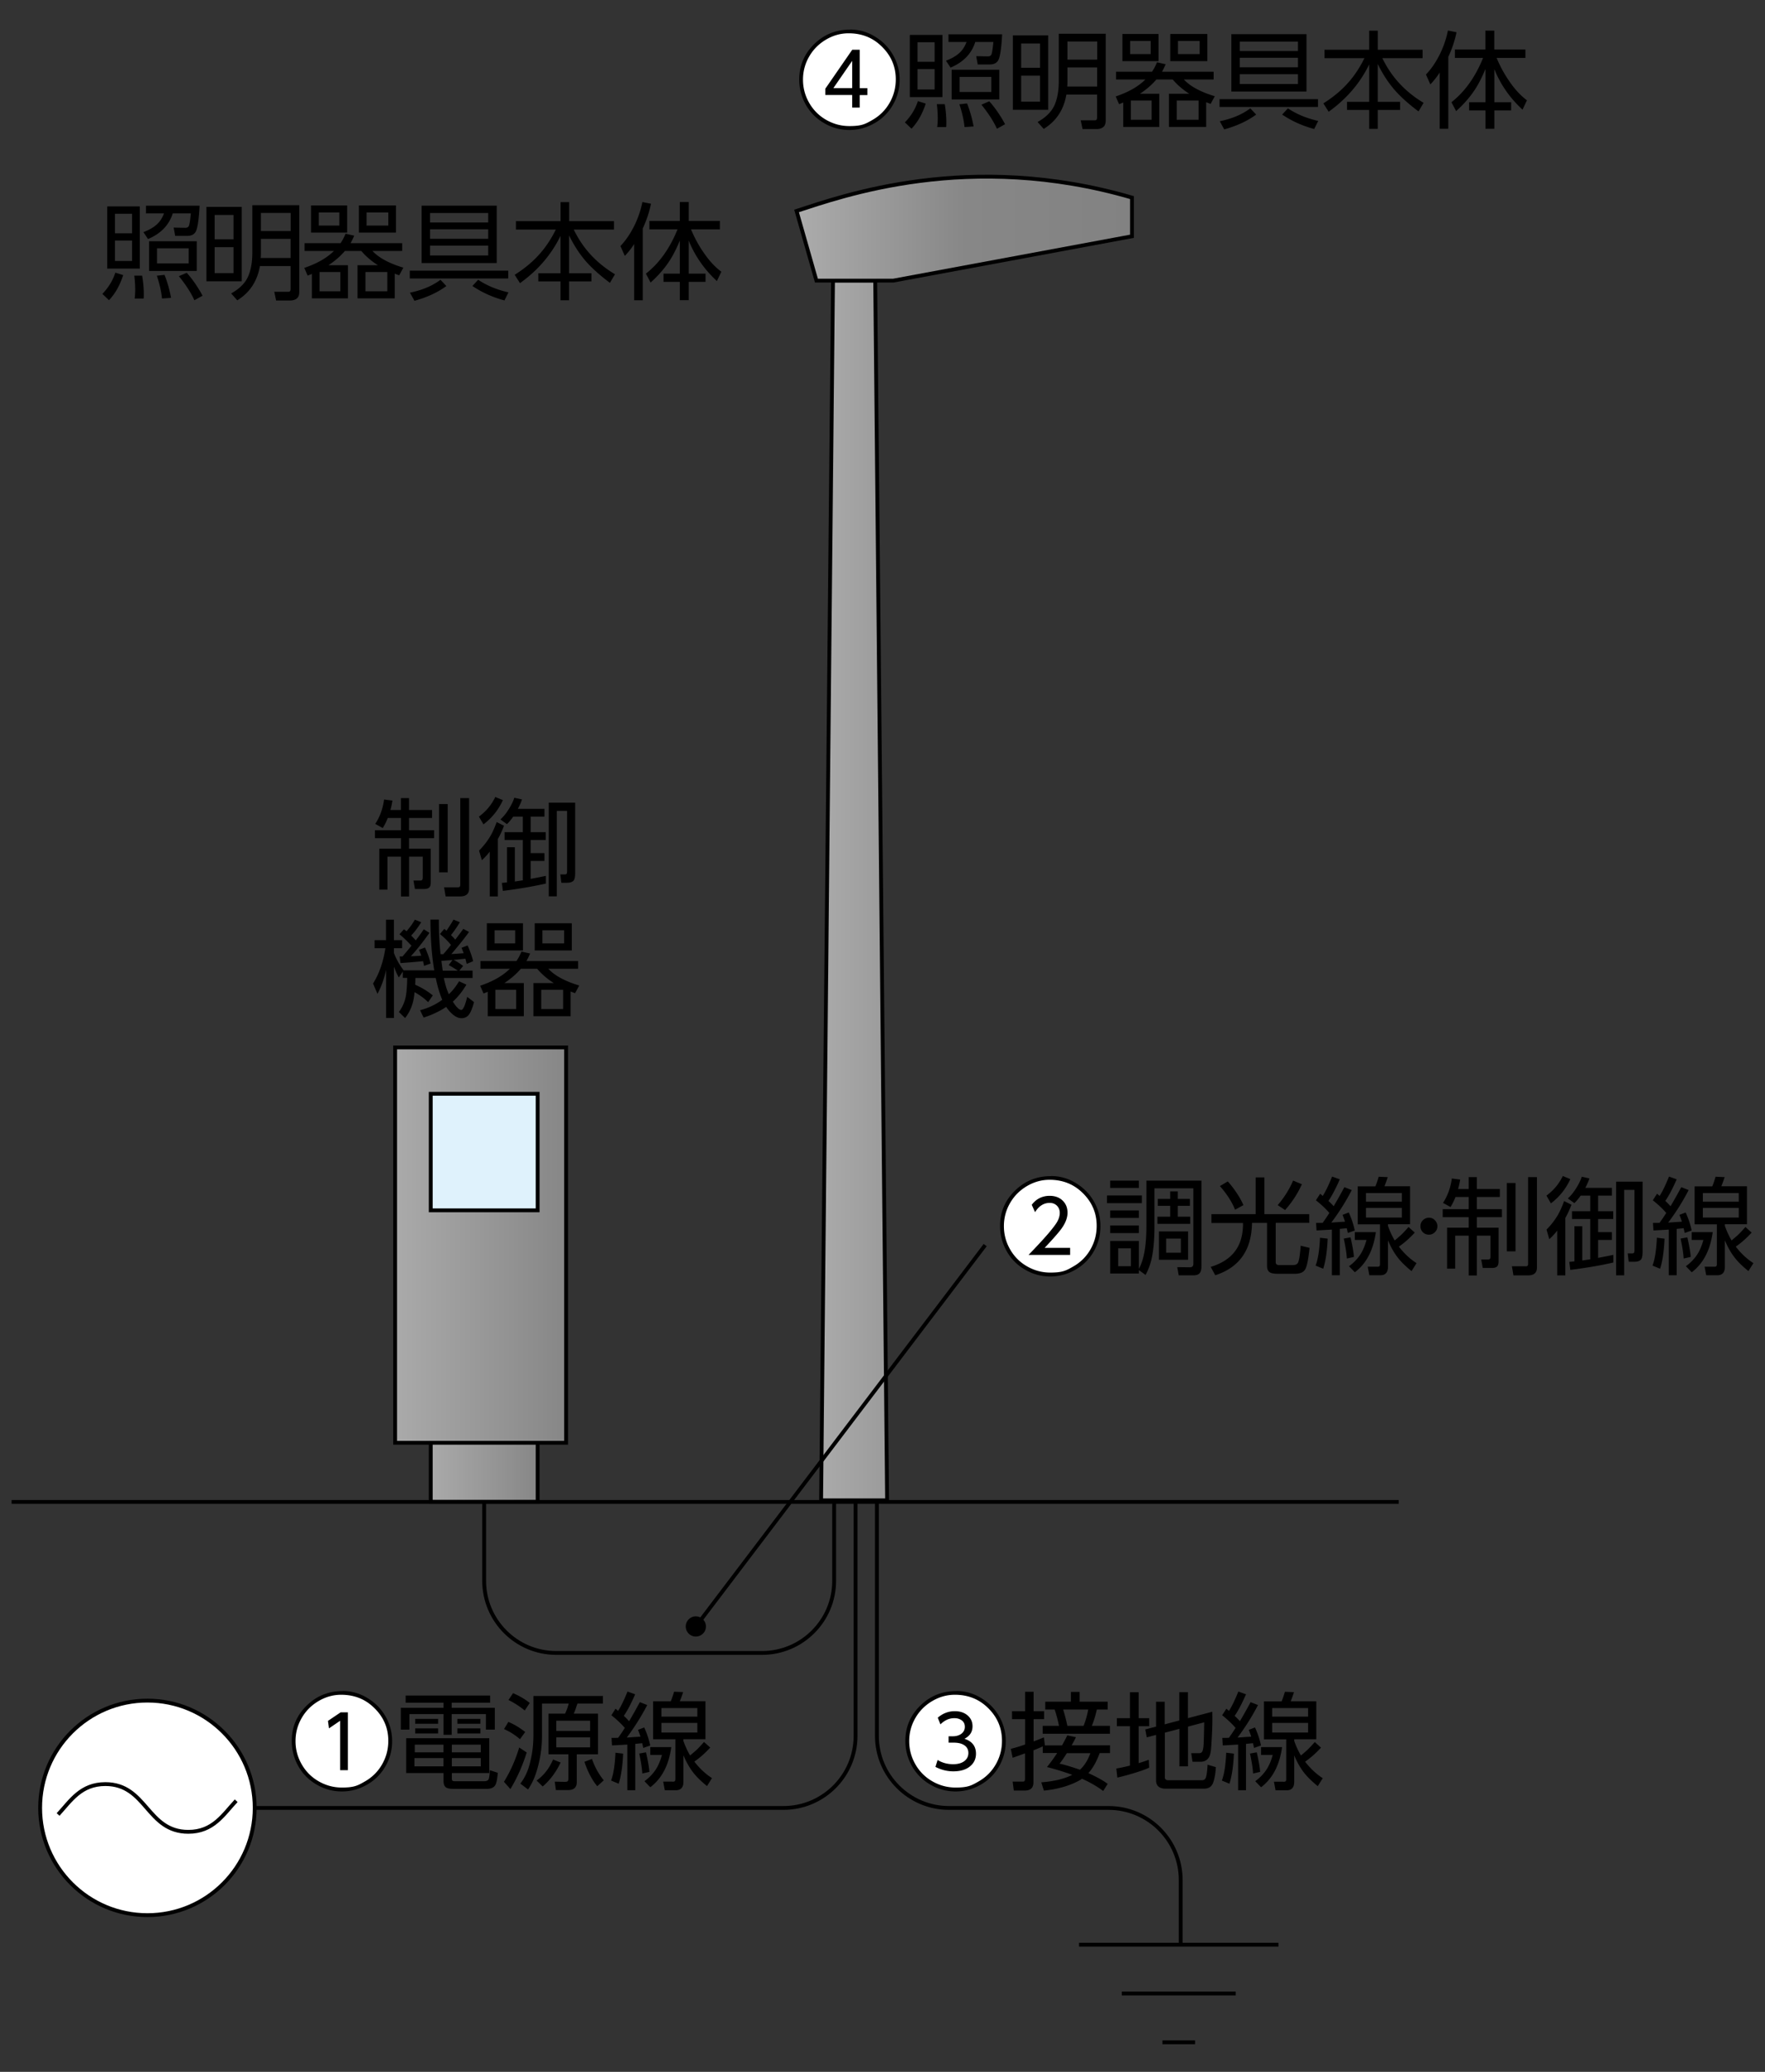 <svg xmlns="http://www.w3.org/2000/svg" xmlns:xlink="http://www.w3.org/1999/xlink" id="a" viewBox="0 0 230 270"><rect x="0" y="0" width="230" height="270" fill="#333333" stroke="none"/><defs><linearGradient id="b" x1="107" x2="115.6" y1="116.05" y2="116.05" gradientUnits="userSpaceOnUse"><stop offset="0" stop-color="#aaa"/><stop offset="1" stop-color="#9b9b9b"/></linearGradient><linearGradient id="c" x1="103.8" x2="147.51" y1="29.79" y2="29.79" gradientUnits="userSpaceOnUse"><stop offset="0" stop-color="#acacac"/><stop offset=".5" stop-color="#878787"/><stop offset="1" stop-color="#828282"/></linearGradient><linearGradient id="d" x1="51.49" x2="73.77" y1="162.26" y2="162.26" gradientUnits="userSpaceOnUse"><stop offset="0" stop-color="#aaa"/><stop offset=".99" stop-color="#878787"/></linearGradient><linearGradient xlink:href="#d" id="e" x1="56.13" x2="70.06" y1="191.87" y2="191.87"/><style>.h{stroke:#000;stroke-miterlimit:10;stroke-width:.5px}.m{fill:#fff}.h{fill:none}</style></defs><path d="M114.05 36.57h-5.5L107 195.52h8.6z" style="stroke:#000;stroke-miterlimit:10;stroke-width:.5px;fill:url(#b)"/><path d="M106.39 36.57h10.02l31.1-5.78v-5.04c-21.24-6.2-37.83-.16-43.71 1.74z" style="stroke:#000;stroke-miterlimit:10;stroke-width:.5px;fill:url(#c)"/><path d="M51.49 136.5h22.28v51.52H51.49z" style="stroke:#000;stroke-miterlimit:10;stroke-width:.5px;fill:url(#d)"/><path d="M56.13 188.02h13.93v7.7H56.13z" style="stroke:#000;stroke-miterlimit:10;stroke-width:.5px;fill:url(#e)"/><path d="M56.13 142.54h13.93v15.19H56.13z" style="fill:#dff2fc;stroke:#000;stroke-miterlimit:10;stroke-width:.5px"/><path d="M1.51 195.73h180.76M111.49 195.73v30.48c0 5.19-4.21 9.4-9.4 9.4h-68.9" class="h"/><path d="M63.09 195.73v10.28c0 5.19 4.21 9.4 9.4 9.4H99.3c5.19 0 9.4-4.21 9.4-9.4v-10.28M114.27 195.73v30.48c0 5.19 4.21 9.4 9.4 9.4h20.79c5.19 0 9.4 4.21 9.4 9.4v8.42M140.61 253.43h25.99M146.18 259.79h14.85M151.48 266.15h4.25" class="h"/><path d="M33.19 235.6c0 7.72-6.26 13.98-13.98 13.98S5.23 243.32 5.23 235.6s6.26-13.98 13.98-13.98 13.98 6.26 13.98 13.98Z" style="stroke:#000;stroke-miterlimit:10;stroke-width:.5px;fill:#fff"/><path d="M30.78 234.67c-1.69 1.8-2.99 4.05-6.24 4.05-5.41 0-5.41-6.22-10.81-6.22-3.2 0-4.51 2.17-6.16 3.96M128.38 162.26l-37.7 49.69" class="h"/><path d="M91.99 211.96c0 .73-.59 1.31-1.32 1.31s-1.31-.59-1.31-1.31.59-1.32 1.31-1.32 1.32.59 1.32 1.32M16.05 35.86c-.44 1.35-1.06 2.44-1.85 3.26l-.86-.82c.79-.82 1.36-1.74 1.69-2.77l1.02.32Zm-2.08-8.96h4.25V35h-4.25zm3.24.96h-2.23v2.54h2.23zm0 3.49h-2.23v2.66h2.23zm1.31 4.56c.14.83.22 1.64.22 2.41 0 .17 0 .36-.02.59h-1.17c.04-.35.07-.71.07-1.1q0-.945-.12-1.89h1.03Zm.5-8.1v-1h6.99c-.1 1.94-.29 3.1-.56 3.47-.22.31-.56.46-1.04.46h-1.58l-.2-1.08 1.51.03c.22 0 .37-.07.46-.22.09-.17.18-.72.27-1.66h-2.36c-.48 1.53-1.56 2.64-3.22 3.34l-.6-.9c.66-.25 1.21-.55 1.64-.91.47-.39.81-.9 1.04-1.53h-2.36Zm6.62 3.63v3.87h-6.21v-3.87zm-4.2 4.38c.38.96.66 1.96.85 3l-1.18.08c-.09-.92-.32-1.91-.67-2.97zm3.15-3.46h-4.13v1.97h4.13zm-.26 3.19c.35.38.72.85 1.12 1.43.39.58.71 1.1.94 1.56l-1.06.59c-.43-.96-1.1-2-2.02-3.14zM31.5 26.96v9.7h-4.6v-9.7zm-1.07 1.06h-2.46v3.16h2.46zm0 4.19h-2.46v3.38h2.46zM39 26.73V38c0 .4-.09.68-.26.84-.21.21-.53.32-.95.32h-1.81l-.24-1.14h1.71c.14.01.24 0 .29-.03.09-.05.13-.17.13-.36v-2.96h-4c-.34 1.98-1.33 3.47-2.95 4.47l-.8-.9c1.05-.58 1.76-1.28 2.15-2.08.4-.83.61-1.92.61-3.26v-6.16H39Zm-1.12 4.4H34v1.8c0 .22 0 .45-.03.69h3.9v-2.49Zm0-3.38H34v2.36h3.88zM42.83 34.56h2.51v4.32h-4.7V35.7c-.14.06-.33.13-.55.22l-.44-1.01c1.64-.55 2.93-1.28 3.87-2.21h-3.83v-1.01h4.69c.24-.35.46-.76.65-1.23l1.13.25c-.17.39-.33.72-.48.98h6.73v1.01h-3.88c.85.91 2.2 1.63 4.03 2.18l-.54 1c-.27-.1-.47-.17-.58-.22v3.22h-4.85v-4.32h2.65q-1.29-.825-2.16-1.86h-2.13c-.59.69-1.31 1.31-2.14 1.86Zm-2.3-7.79h4.71v3.54h-4.71zm3.69.92h-2.68v1.71h2.68zm.13 7.76h-2.71v2.51h2.71zm2.42-8.68h4.83v3.54h-4.83zm3.7 8.68h-2.85v2.51h2.85zm.13-7.76h-2.83v1.71h2.83zM53.4 36.29v-1.02h12.83v1.02zm4.76.99c-1.13.83-2.51 1.47-4.15 1.92l-.59-1.06c1.61-.33 2.93-.89 3.98-1.68l.76.81ZM54.94 26.8h9.79v7.48h-9.79zm8.68.96h-7.58v1.23h7.58zm0 2.12h-7.58v1.24h7.58zm0 2.13h-7.58v1.28h7.58zm2.11 7.14c-1.5-.4-2.89-1.02-4.17-1.88l.75-.81c1.12.75 2.44 1.3 3.95 1.64l-.53 1.06ZM67.24 28.82h5.81v-2.48h1.12v2.48h5.84v1.1h-5.24q1.755 3.66 5.37 5.82l-.66 1.12c-1.23-.92-2.23-1.81-3.02-2.68-.87-.98-1.64-2.14-2.3-3.5v4.93h2.91v1.06h-2.91v2.46h-1.12v-2.46h-2.89v-1.06h2.89v-4.87c-1.19 2.44-2.95 4.49-5.28 6.16l-.69-1.09c1.19-.75 2.2-1.57 3.02-2.46.92-.98 1.69-2.12 2.34-3.43h-5.2v-1.1ZM83.76 29.74v9.39h-1.12V31.8c-.37.58-.78 1.09-1.22 1.55l-.57-1.29c.74-.77 1.37-1.72 1.9-2.83.45-.96.77-1.93.96-2.9l1.12.22c-.21 1.06-.57 2.13-1.06 3.2Zm4.82 1.64c-.39.93-.78 1.72-1.19 2.38q-.99 1.605-2.61 3.06l-.61-1.16c1.75-1.37 3.12-3.3 4.12-5.77h-3.67v-1.1h3.97v-2.46h1.16v2.46h4.06v1.1h-3.76c.42 1.02.94 2 1.57 2.92.75 1.12 1.54 1.98 2.38 2.6l-.58 1.22c-1.66-1.54-2.88-3.3-3.67-5.28v4.31h2.19v1.07h-2.19v2.39h-1.16v-2.39h-2.13v-1.07h2.13v-4.29ZM50.86 105.56h1.38v-1.55h1.06v1.55h3v1.04h-3v1.59h3.27v1.04H53.3v1.37h2.83v4.36c0 .31-.05.53-.16.66-.13.15-.36.23-.68.23h-1.22l-.19-1.1h.9c.21.01.31-.12.31-.38v-2.73h-1.78v5.19h-1.06v-5.19h-1.76v4.3h-1.06v-5.34h2.82v-1.37h-3.39v-1.04h3.39v-1.59h-1.72c-.19.48-.41.92-.65 1.31l-.98-.54c.61-.93.99-1.99 1.15-3.18l1.09.14q-.12.75-.27 1.23Zm6.35-.78h1.13v8.9h-1.13zm2.76-.77h1.16v11.79q0 1.02-1.17 1.02h-1.89l-.2-1.19h1.76c.13.01.22-.02.28-.07.04-.04.07-.13.07-.27v-11.28ZM64.54 103.86l.99.41a8.1 8.1 0 0 1-2.53 3.16l-.59-1.01c.95-.7 1.66-1.56 2.13-2.56m-.71 7.11c-.31.41-.66.79-1.04 1.13l-.36-1.25c.64-.66 1.14-1.31 1.52-1.98.27-.48.53-1.07.77-1.74l.96.48c-.2.54-.46 1.12-.8 1.73v7.48h-1.06v-5.85Zm5.34 3.56c.75-.14 1.41-.27 1.97-.39v1q-2.49.57-5.61.96l-.13-1.04c.27-.03.5-.05.67-.07v-4.58h1.02v4.46h.05l.94-.14h.05v-5.26h-2.38v-1.02h2.38v-2.03h-1.25c-.26.37-.53.7-.82.98l-.85-.61c.41-.37.8-.86 1.16-1.46.3-.49.52-.95.65-1.37l1 .22q-.21.63-.54 1.23h3.47v1.01h-1.8v2.03h1.97v1.02h-1.97v1.71h1.8v1.02h-1.8v2.35Zm5.78-9.93v9.11c0 .52-.06.87-.19 1.03q-.24.3-.9.3h-.71l-.13-1.09h.46l.05.01c.15 0 .25-.03.3-.08s.07-.2.07-.44v-7.77h-1.34v11.14h-1.05V104.6zM57.73 124.38c.19-.2.54-.61 1.04-1.23-.36-.46-.84-.94-1.44-1.43l.57-.67.28.24c.37-.54.68-1.02.91-1.45l.84.34c-.37.61-.75 1.17-1.16 1.68.27.27.46.47.56.59.53-.7.88-1.16 1.04-1.4l.75.4c-.57.8-1.34 1.76-2.3 2.88.07 0 .2-.01.37-.02q.645-.045 1.23-.09c-.08-.22-.17-.45-.28-.7l.79-.31c.29.61.53 1.3.73 2.05l-.85.36c-.05-.26-.11-.49-.16-.68h-.06c-.95.11-1.45.15-1.49.15.36.17.78.43 1.25.79l-.49.61h1.72v.96h-3.73v.05c.16.79.37 1.48.64 2.07.49-.46.93-1.02 1.33-1.69l.96.44c-.54.9-1.13 1.64-1.77 2.21.45.72.82 1.08 1.1 1.08.24 0 .5-.57.77-1.7l.89.68c-.19.71-.39 1.23-.61 1.56q-.36.54-1.02.54c-.47 0-.95-.26-1.44-.77-.2-.21-.39-.44-.55-.7-.9.59-1.88 1.05-2.95 1.39l-.46-.96c1.06-.27 2.03-.73 2.89-1.36-.34-.79-.62-1.74-.85-2.84h-2.65c0 .35-.01.65-.03.88.85.37 1.62.84 2.3 1.39l-.61.88c-.5-.49-1.09-.93-1.77-1.3-.03.32-.07.62-.12.89-.17.92-.54 1.74-1.11 2.48l-.81-.79c.51-.69.82-1.44.94-2.27.08-.58.13-1.3.14-2.17h-.57v-.83l-.52.77a8 8 0 0 1-.63-1.42v6.7h-1.03v-6.27a11.9 11.9 0 0 1-1.12 3.13l-.58-1.35c.8-1.26 1.33-2.79 1.61-4.6h-1.41v-1.05h1.49v-2.67h1.03v2.67h1.07v1.05h-1.07v.62q.435 1.155 1.26 2.25v.02h4c-.32-1.87-.49-4.07-.5-6.62h1.1v.46c0 1.26.07 2.61.22 4.05h.29Zm-4.22.23c.52 0 .98-.03 1.39-.07-.09-.25-.18-.5-.3-.76l.78-.3c.32.68.57 1.38.73 2.09l-.85.3c-.04-.2-.08-.4-.13-.61-.47.05-1.37.13-2.7.23l-.24.02-.11-.87h.38c.11-.13.5-.59 1.16-1.39q-.78-.855-1.56-1.5l.58-.65c.13.1.25.18.34.26.47-.55.83-1.05 1.08-1.51l.83.33c-.43.7-.87 1.28-1.31 1.74q.405.405.6.63c.47-.61.81-1.09 1.04-1.45l.74.47c-.9 1.27-1.71 2.28-2.43 3.05Zm5.46.5-1.45.11c.05.4.11.83.17 1.28h1.97c-.43-.3-.82-.54-1.19-.73l.49-.66ZM65.75 128.11h2.51v4.32h-4.7v-3.18c-.14.06-.33.13-.55.22l-.44-1.01c1.64-.55 2.93-1.28 3.87-2.21h-3.83v-1.01h4.69c.24-.35.46-.76.65-1.23l1.13.25c-.17.39-.33.72-.48.98h6.73v1.01h-3.88c.85.91 2.2 1.63 4.03 2.18l-.54 1c-.27-.1-.47-.17-.58-.22v3.22h-4.85v-4.32h2.65q-1.29-.825-2.16-1.86h-2.13c-.59.69-1.31 1.31-2.14 1.86Zm-2.31-7.79h4.71v3.54h-4.71zm3.69.91h-2.68v1.71h2.68zm.13 7.76h-2.71v2.51h2.71zm2.42-8.67h4.83v3.54h-4.83zm3.7 8.67h-2.85v2.51h2.85zm.13-7.76h-2.83v1.71h2.83z"/><circle cx="44.6" cy="226.92" r="6.31" class="m"/><circle cx="136.91" cy="159.75" r="6.31" class="m"/><circle cx="124.49" cy="226.91" r="6.31" class="m"/><circle cx="110.71" cy="10.4" r="6.31" class="m"/><path d="M44.66 220.37c1.12 0 2.17.29 3.16.88q1.53.9 2.4 2.4c.58 1 .88 2.09.88 3.26s-.29 2.26-.88 3.28a6.33 6.33 0 0 1-2.4 2.39c-1.01.58-2.1.88-3.26.88s-2.26-.29-3.27-.88a6.33 6.33 0 0 1-2.4-2.39 6.6 6.6 0 0 1-.87-3.33c0-1.88.72-3.49 2.17-4.8 1.23-1.12 2.72-1.68 4.48-1.68Zm-.2.49c-1.03 0-2.01.27-2.93.81-.94.55-1.68 1.29-2.21 2.21-.54.93-.81 1.94-.81 3.02s.27 2.09.81 3.03 1.28 1.68 2.21 2.21q1.41.81 3.03.81c1.62 0 2.08-.27 3.02-.81s1.68-1.28 2.21-2.21c.54-.94.81-1.97.81-3.07 0-1.75-.67-3.23-2.01-4.45-1.13-1.04-2.51-1.55-4.14-1.55Zm-1.73 3.41 1.66-1.12h.94v7.54h-1.01v-6.44l-1.45.99-.13-.96ZM63.87 220.96v.93h-5.01v.67h5.62v2.84h-1.16v-2.02h-4.46v2.7H57.8v-2.7h-4.45v2.02h-1.12v-2.84h5.57v-.67h-4.94v-.93h11Zm-4.99 10.1v.65c0 .18.02.3.07.34.05.05.18.08.37.08h3.73c.35 0 .55-.09.63-.28.08-.2.13-.58.15-1.16l1.04.34c-.07.8-.17 1.33-.32 1.59-.19.33-.56.5-1.11.5h-4.41c-.44 0-.75-.07-.93-.2q-.3-.24-.3-.78v-1.08h-4.87v-4.54h10.83v4.54zm-1.09-1.95h-3.78v1.08h3.78zm0-1.75h-3.74v1h3.74zM54.11 224h2.98v.64h-2.98zm0 1.24h2.98v.66h-2.98zm8.54 2.12h-3.77v1h3.77zm0 1.75h-3.77v1.08h3.77zM59.6 224h3v.64h-3zm0 1.24h3v.66h-3zM68.63 228.39c-.54 1.74-1.25 3.32-2.12 4.76l-.84-.95c.82-1.32 1.49-2.81 1.99-4.47l.97.65Zm-2.38-3.99c.73.3 1.46.74 2.19 1.31l-.68.94a8.2 8.2 0 0 0-2.08-1.32l.57-.94Zm.61-3.75c.85.37 1.58.79 2.17 1.28l-.65.98c-.64-.53-1.35-.99-2.12-1.37zm11.71.36v1h-3.32c-.03.08-.11.3-.22.64-.04.13-.13.35-.26.67h3.16v5.3h-2.77v3.62c0 .7-.38 1.04-1.14 1.04h-1.58l-.15-1.1 1.29.03c.13 0 .24-.01.32-.04.11-.04.17-.17.17-.4v-3.15h-2.6v-5.3h2.17c.19-.42.35-.85.47-1.31h-3.48v4.21c0 1.5-.22 3-.67 4.5-.28.95-.67 1.78-1.15 2.48l-1-.76c.5-.66.88-1.41 1.13-2.26q.57-1.905.57-4.05v-5.11h9.06Zm-5.52 8.69c-.59 1.24-1.36 2.28-2.33 3.11l-.79-.77c.96-.7 1.67-1.62 2.14-2.75l.98.4Zm3.85-5.46h-4.41v1.33h4.41zm0 2.17h-4.41v1.3h4.41zm.93 6.37c-.69-.83-1.24-1.89-1.67-3.18l.98-.38c.36 1.04.87 1.97 1.54 2.79zM81.2 228.53c-.07 1.62-.26 2.93-.58 3.92l-.99-.41q.465-1.215.57-3.63zm.77-4.21c.35-.58.82-1.41 1.41-2.5l.96.38c-.75 1.45-1.64 2.86-2.66 4.23h.13l.82-.06.83-.05c-.09-.29-.2-.59-.32-.89l.81-.31c.35.77.61 1.55.78 2.35l-.91.32c-.04-.23-.09-.43-.13-.62l-.91.09v6.04h-1.03v-5.95c-.83.05-1.49.09-2 .11l-.06-.98h.32c.14 0 .32 0 .54-.01q.525-.735.87-1.29c-.49-.57-1.08-1.12-1.75-1.65l.54-.85c.1.08.2.16.3.25l.04.03c.37-.58.78-1.42 1.22-2.52l1 .36c-.53 1.21-1.02 2.14-1.48 2.81.28.26.5.49.67.68Zm2.21 4.04c.25 1.09.4 1.94.44 2.55l-.92.21c-.04-.71-.18-1.57-.4-2.6zm3.3-.69c-.33 2.37-1.24 4.11-2.74 5.24l-.76-.79a5.8 5.8 0 0 0 1.47-1.51c.34-.53.61-1.16.81-1.91h-1.52v-1.02h2.74Zm2.46 1.09c.43-.36.69-.59.79-.68.25-.23.59-.59 1.01-1.07l.81.73q-1.005 1.095-2.07 1.83c.68.88 1.44 1.6 2.3 2.15l-.65 1.04c-.65-.53-1.18-1.03-1.58-1.5-.58-.68-1.07-1.52-1.49-2.51v3.45c0 .73-.33 1.1-1 1.1h-1.43l-.21-1.12h1.16c.15.02.26 0 .34-.05q.09-.06.09-.3v-5.17h-2.9v-4.95h2.3c.14-.34.29-.76.43-1.25l1.18.05c-.11.35-.25.75-.43 1.19h3.34v4.95h-2.88v.21q.375 1.065.87 1.89Zm.93-6.17h-4.68v1.12h4.68zm0 1.94h-4.68v1.25h4.68zM136.97 153.26c1.12 0 2.17.29 3.16.88q1.53.9 2.4 2.4c.58 1 .87 2.09.87 3.26s-.29 2.26-.87 3.28a6.33 6.33 0 0 1-2.4 2.39c-1.01.58-2.1.88-3.26.88s-2.26-.29-3.27-.88a6.33 6.33 0 0 1-2.4-2.39 6.63 6.63 0 0 1-.88-3.33c0-1.88.72-3.49 2.17-4.8 1.23-1.12 2.72-1.68 4.48-1.68Zm-.2.49c-1.03 0-2.01.27-2.93.81-.94.55-1.68 1.29-2.21 2.21-.54.93-.81 1.94-.81 3.02s.27 2.09.81 3.03 1.28 1.68 2.21 2.21q1.41.81 3.03.81c1.62 0 2.08-.27 3.02-.81s1.68-1.28 2.21-2.21c.54-.94.81-1.97.81-3.07 0-1.75-.67-3.23-2-4.45-1.14-1.04-2.51-1.55-4.14-1.55m-2.32 3.26q.885-1.17 2.34-1.17c.75 0 1.35.24 1.79.73.35.39.53.87.53 1.47 0 .75-.34 1.54-1.02 2.38-.39.49-1.05 1.23-1.96 2.2h3.32v.92h-5.42c1.13-1.17 2.01-2.12 2.63-2.85.49-.58.84-1.04 1.04-1.36.27-.44.4-.87.4-1.27s-.15-.75-.44-1c-.24-.2-.53-.3-.86-.3-.78 0-1.42.4-1.92 1.21zM144.25 155.79h4.55v1h-4.55zm4.16 9.73v.44h-3.74v-4.24h3.74v3.63c.66-1.18.98-3.04.98-5.59v-5.9h7.17v11.2q0 .63-.27.9-.24.24-.81.24h-1.88l-.19-1.07 1.64.02c.31 0 .46-.15.46-.46v-9.83h-5.07v4.93q0 2.175-.27 3.72c-.16.97-.46 1.85-.89 2.64l-.88-.64Zm-3.74-11.66h3.74v.95h-3.74zm0 3.88h3.74v.98h-3.74zm0 1.96h3.74v.99h-3.74zm2.7 2.98h-1.66v2.33h1.66zm6.11-7.42v.98h1.58v.9h-1.58v1.42h1.62v.93h-4.27v-.93h1.66v-1.42h-1.62v-.9h1.62v-.98h.98Zm-2.46 5.22h3.8v3.69h-3.8zm2.86.93h-1.92v1.84h1.92zM157.85 158.23h5.78v-4.79h1.14v4.79h5.84v1.13h-4.37v5.12c0 .25.14.38.42.38h1.86c.35 0 .58-.14.67-.41.14-.43.24-1.14.3-2.11l1.16.28c-.15 1.45-.33 2.38-.56 2.79-.22.39-.67.59-1.35.59h-2.23c-.53 0-.89-.07-1.08-.22-.22-.17-.32-.43-.32-.8v-5.61h-1.96c-.05 3.53-1.64 5.8-4.79 6.82l-.59-1.09c2.3-.7 3.65-2.06 4.06-4.08.1-.48.15-1.03.15-1.64h-4.12v-1.13Zm1.12-3.66 1.02-.61q.555.6 1.14 1.47t.9 1.62l-1.09.6c-.38-.98-1.03-2-1.96-3.07Zm9.54-.72 1.14.48q-.825 1.83-2.19 3.36l-.96-.64q1.305-1.53 2.01-3.21ZM173.01 161.42c-.07 1.62-.26 2.93-.58 3.92l-.99-.41q.465-1.215.57-3.63zm.77-4.21c.35-.58.82-1.41 1.41-2.5l.96.38c-.75 1.45-1.63 2.86-2.66 4.23h.13l.82-.06.83-.05c-.09-.29-.2-.59-.32-.89l.81-.31c.35.77.62 1.55.78 2.35l-.91.32c-.04-.23-.09-.43-.13-.62l-.91.09v6.04h-1.03v-5.95c-.83.05-1.49.09-2 .11l-.06-.98h.32c.14 0 .32 0 .54-.01q.525-.735.87-1.29c-.49-.57-1.08-1.12-1.75-1.65l.55-.85c.1.08.2.16.3.25l.04.03c.37-.58.78-1.42 1.22-2.52l1 .36c-.53 1.21-1.02 2.14-1.48 2.81.28.26.5.49.67.68Zm2.21 4.04c.25 1.09.4 1.94.44 2.55l-.92.21c-.04-.71-.18-1.57-.4-2.6zm3.3-.69c-.33 2.37-1.24 4.11-2.74 5.24l-.76-.79a5.8 5.8 0 0 0 1.47-1.51c.34-.53.61-1.16.81-1.91h-1.52v-1.02h2.74Zm2.46 1.09c.43-.36.69-.59.79-.68.25-.23.59-.59 1.01-1.07l.81.73q-1.005 1.095-2.07 1.83c.68.88 1.44 1.6 2.3 2.15l-.65 1.04c-.65-.53-1.18-1.03-1.58-1.5-.58-.68-1.07-1.52-1.49-2.51v3.45c0 .73-.33 1.1-1 1.1h-1.43l-.21-1.12h1.17c.15.02.26 0 .34-.05q.09-.06.09-.3v-5.17h-2.9v-4.95h2.3c.14-.34.29-.76.43-1.25l1.18.05c-.11.35-.25.75-.43 1.19h3.34v4.95h-2.88v.21q.375 1.065.87 1.89Zm.93-6.17H178v1.12h4.68zm0 1.94H178v1.25h4.68zM186.22 158.69c.31 0 .58.12.8.37.19.21.29.46.29.73 0 .33-.12.61-.37.83-.21.19-.45.28-.74.28-.33 0-.6-.12-.82-.36-.19-.21-.28-.46-.28-.75q0-.48.36-.81c.21-.19.46-.29.76-.29M190.01 154.95h1.38v-1.55h1.06v1.55h3v1.04h-3v1.59h3.27v1.04h-3.27v1.37h2.83v4.36c0 .31-.05.53-.16.66-.13.15-.36.23-.68.23h-1.22l-.2-1.1h.9c.21.01.31-.12.31-.38v-2.73h-1.78v5.19h-1.06v-5.19h-1.76v4.3h-1.06v-5.34h2.82v-1.37H188v-1.04h3.39v-1.59h-1.72c-.19.48-.41.92-.65 1.31l-.98-.54c.61-.93.99-1.99 1.15-3.18l1.09.14c-.09.5-.18.91-.27 1.22Zm6.35-.78h1.13v8.9h-1.13zm2.76-.77h1.16v11.79q0 1.02-1.17 1.02h-1.89l-.2-1.19h1.76c.13.01.22-.02.28-.07.04-.04.07-.13.07-.27V153.4ZM203.64 153.25l.99.41a8.1 8.1 0 0 1-2.53 3.16l-.58-1.01c.95-.7 1.66-1.56 2.13-2.56Zm-.71 7.11c-.31.41-.66.79-1.04 1.13l-.36-1.25c.64-.65 1.14-1.31 1.52-1.98.27-.48.53-1.07.77-1.74l.96.48c-.2.54-.46 1.11-.8 1.73v7.48h-1.06v-5.85Zm5.34 3.56c.75-.14 1.41-.27 1.97-.39v1q-2.49.57-5.61.96l-.13-1.04c.27-.03.5-.05.67-.07v-4.58h1.02v4.46h.05l.94-.14h.05v-5.26h-2.38v-1.02h2.38v-2.03h-1.25c-.26.37-.53.7-.82.98l-.85-.61c.41-.37.8-.86 1.16-1.46.3-.49.52-.95.65-1.37l1 .22q-.21.63-.54 1.23h3.47v1.01h-1.8v2.03h1.97v1.02h-1.97v1.71h1.8v1.02h-1.8v2.35Zm5.78-9.93v9.11c0 .53-.07.87-.2 1.03q-.24.3-.9.3h-.71l-.13-1.09h.46l.05.01c.15 0 .25-.03.3-.08s.07-.2.07-.44v-7.77h-1.34v11.14h-1.05v-12.21h3.44ZM216.91 161.42c-.07 1.62-.26 2.93-.58 3.92l-.99-.41q.465-1.215.57-3.63zm.77-4.21c.35-.58.82-1.41 1.41-2.5l.96.38c-.75 1.45-1.63 2.86-2.66 4.23h.13l.82-.06.83-.05c-.09-.29-.2-.59-.32-.89l.81-.31c.35.77.62 1.55.78 2.35l-.91.32c-.04-.23-.09-.43-.13-.62l-.91.09v6.04h-1.03v-5.95c-.83.05-1.49.09-2 .11l-.06-.98h.32c.14 0 .32 0 .54-.01q.525-.735.87-1.29c-.49-.57-1.08-1.12-1.75-1.65l.55-.85c.1.08.2.16.3.25l.04.03c.37-.58.78-1.42 1.22-2.52l1 .36c-.53 1.21-1.02 2.14-1.48 2.81.28.26.5.49.67.68Zm2.2 4.04c.25 1.09.4 1.94.44 2.55l-.92.21c-.04-.71-.18-1.57-.4-2.6zm3.31-.69c-.33 2.37-1.24 4.11-2.74 5.24l-.76-.79a5.8 5.8 0 0 0 1.47-1.51c.34-.53.61-1.16.81-1.91h-1.52v-1.02h2.74Zm2.46 1.09c.43-.36.69-.59.79-.68.25-.23.59-.59 1.01-1.07l.81.73q-1.005 1.095-2.07 1.83c.68.88 1.44 1.6 2.3 2.15l-.65 1.04c-.65-.53-1.18-1.03-1.58-1.5-.58-.68-1.07-1.52-1.49-2.51v3.45c0 .73-.33 1.1-1 1.1h-1.43l-.21-1.12h1.17c.15.02.26 0 .34-.05q.09-.06.09-.3v-5.17h-2.9v-4.95h2.3c.14-.34.29-.76.43-1.25l1.18.05c-.11.35-.25.75-.43 1.19h3.34v4.95h-2.88v.21q.375 1.065.87 1.89Zm.93-6.17h-4.68v1.12h4.68zm0 1.94h-4.68v1.25h4.68zM124.63 220.37c1.12 0 2.17.29 3.16.88q1.53.9 2.4 2.4c.58 1 .87 2.09.87 3.26s-.29 2.26-.87 3.28a6.33 6.33 0 0 1-2.4 2.39c-1.01.58-2.1.88-3.26.88s-2.26-.29-3.27-.88a6.33 6.33 0 0 1-2.4-2.39 6.63 6.63 0 0 1-.88-3.33c0-1.88.72-3.49 2.17-4.8 1.23-1.12 2.72-1.68 4.48-1.68Zm-.2.49c-1.03 0-2.01.27-2.93.81-.94.55-1.68 1.29-2.21 2.21-.54.93-.81 1.94-.81 3.02s.27 2.09.81 3.03 1.28 1.68 2.21 2.21q1.41.81 3.03.81c1.62 0 2.08-.27 3.02-.81s1.68-1.28 2.21-2.21c.54-.94.81-1.97.81-3.07 0-1.75-.67-3.23-2-4.45-1.14-1.04-2.51-1.55-4.14-1.55m1.23 5.73c1.01.32 1.52.97 1.52 1.95 0 .68-.26 1.23-.79 1.66s-1.26.64-2.17.64c-.79 0-1.56-.19-2.32-.58l.28-.9c.61.37 1.29.55 2.03.55.62 0 1.11-.14 1.46-.41s.52-.62.52-1.06c0-.54-.28-.93-.83-1.16-.28-.12-.66-.18-1.13-.18h-.62v-.83h.58c.38 0 .71-.09.99-.26.36-.23.55-.56.55-.97 0-.37-.14-.65-.41-.85-.26-.18-.57-.28-.95-.28-.68 0-1.28.27-1.82.81l-.35-.87c.66-.57 1.4-.85 2.23-.85.7 0 1.26.2 1.69.58.41.37.61.83.61 1.39 0 .73-.35 1.27-1.06 1.63ZM136.15 227.46h2.24c.28-.49.51-.93.69-1.31l1.13.24c-.17.34-.35.7-.57 1.06h5.01v1.01h-1.35q-.6 1.65-1.47 2.61c1.11.51 1.95.97 2.51 1.4l-.58.93c-.77-.58-1.69-1.12-2.77-1.6q-.105.075-.15.12c-1.29.75-2.89 1.23-4.81 1.43l-.34-1.08c1.69-.13 3.04-.46 4.04-.98-1.15-.41-2.25-.75-3.3-1.01.52-.64.96-1.25 1.33-1.83h-1.88v-.86c-.33.15-.73.32-1.21.51v4.17c0 .71-.37 1.07-1.12 1.07h-1.44l-.15-1.16h1.21c.13 0 .22 0 .27-.03.09-.04.13-.15.13-.34v-3.3h-.05c-.85.31-1.37.5-1.56.56l-.24-1.16q1.08-.285 1.86-.57v-3.3h-1.7V223h1.7v-2.53h1.11V223h1.37v1.04h-1.37v2.9c.35-.13.8-.3 1.34-.53l.13 1.03Zm3.42-6.97h1.12v1.27h3.65v1.02h-1.41c-.15.7-.36 1.41-.65 2.13h2.36v1.03h-8.77v-1.03H138c-.14-.7-.33-1.41-.56-2.13h-1.23v-1.02h3.34v-1.27Zm-.55 7.98c-.3.49-.62.95-.94 1.37.62.13 1.5.39 2.65.79.57-.52 1.03-1.24 1.36-2.16h-3.08Zm2.8-5.69h-3.28c.23.74.41 1.45.55 2.13h2.11c.26-.63.46-1.34.61-2.13ZM148.39 229.77c.48-.15.92-.29 1.31-.44l.05 1.03c-.43.2-1.05.43-1.88.68-.99.3-1.74.5-2.27.61l-.13-1.18c.45-.07 1.04-.2 1.78-.38v-5.13h-1.71v-1.05h1.71v-3.38h1.13v3.38h1.37v1.05h-1.37v4.81Zm3.39-5.06 1.9-.5v-3.69h1.12v3.39l3.18-.84c0 .37.01.7.01.98 0 .87-.05 2.05-.15 3.55-.04.64-.13 1.07-.25 1.31-.23.45-.61.68-1.13.68h-1.06l-.17-1.12h.98c.23.02.39-.07.48-.26.08-.18.14-.51.16-.98.02-.33.04-1.18.07-2.56v-.22l-2.11.56v5.18h-1.12v-4.89l-1.9.5v5.82c0 .25.16.38.48.38h4.31c.22 0 .38-.06.46-.17.17-.21.27-.84.32-1.86l1.08.32c-.04.79-.16 1.45-.33 1.96-.18.57-.59.85-1.23.85h-4.95c-.85 0-1.28-.36-1.28-1.08v-5.93l-1.21.32-.2-1.03 1.41-.37v-3.24h1.12v2.94ZM160.79 228.53c-.07 1.62-.26 2.93-.58 3.92l-.99-.41q.465-1.215.57-3.63zm.77-4.21c.35-.58.82-1.41 1.41-2.5l.96.38c-.75 1.45-1.63 2.86-2.66 4.23h.13l.82-.06.83-.05c-.09-.29-.2-.59-.32-.89l.81-.31c.35.77.62 1.55.78 2.35l-.91.32c-.04-.23-.09-.43-.13-.62l-.91.09v6.04h-1.03v-5.95c-.83.05-1.49.09-2 .11l-.06-.98h.32c.14 0 .32 0 .54-.01q.525-.735.87-1.29c-.49-.57-1.08-1.12-1.75-1.65l.55-.85c.1.08.2.16.3.25l.04.03c.37-.58.78-1.42 1.22-2.52l1 .36c-.53 1.21-1.02 2.14-1.48 2.81.28.26.5.49.67.68Zm2.21 4.04c.25 1.09.4 1.94.44 2.55l-.92.21c-.04-.71-.18-1.57-.4-2.6zm3.3-.69c-.33 2.37-1.24 4.11-2.74 5.24l-.76-.79a5.8 5.8 0 0 0 1.47-1.51c.34-.53.61-1.16.81-1.91h-1.52v-1.02h2.74Zm2.46 1.1c.43-.36.69-.59.79-.68.25-.23.59-.59 1.01-1.07l.81.73q-1.005 1.095-2.07 1.83c.68.88 1.44 1.6 2.3 2.15l-.65 1.04c-.65-.53-1.18-1.03-1.58-1.5-.58-.68-1.07-1.52-1.49-2.51v3.45c0 .73-.33 1.1-1 1.1h-1.43l-.21-1.12h1.17c.15.02.26 0 .34-.05q.09-.06.09-.3v-5.17h-2.9v-4.95h2.3c.14-.34.29-.76.43-1.25l1.18.05c-.11.35-.25.75-.43 1.19h3.34v4.95h-2.88v.21q.375 1.065.87 1.89Zm.93-6.18h-4.68v1.12h4.68zm0 1.94h-4.68v1.25h4.68zM110.79 3.85c1.12 0 2.17.29 3.16.88q1.53.9 2.4 2.4c.58 1.01.88 2.09.88 3.26s-.29 2.26-.88 3.28a6.33 6.33 0 0 1-2.4 2.39c-1.01.58-2.1.88-3.26.88s-2.26-.29-3.27-.88a6.33 6.33 0 0 1-2.4-2.39 6.6 6.6 0 0 1-.87-3.32c0-1.88.72-3.49 2.17-4.81 1.23-1.12 2.72-1.68 4.48-1.68Zm-.2.49c-1.03 0-2.01.27-2.93.81-.94.55-1.68 1.29-2.21 2.21-.54.93-.81 1.94-.81 3.02s.27 2.09.81 3.03 1.28 1.68 2.21 2.21q1.41.81 3.03.81c1.62 0 2.08-.27 3.02-.81s1.68-1.28 2.21-2.21c.54-.94.81-1.96.81-3.07 0-1.75-.67-3.23-2.01-4.45-1.13-1.04-2.51-1.55-4.14-1.55Zm1.44 9.68h-.98v-1.64h-3.5v-.82l3.51-5.08h.97v5.01h1v.9h-1v1.64Zm-3.43-2.54h2.45V7.93zM120.63 13.51c-.44 1.35-1.06 2.44-1.85 3.26l-.86-.82c.79-.82 1.36-1.74 1.69-2.77l1.02.32Zm-2.07-8.96h4.25v8.1h-4.25zm3.23.96h-2.23v2.54h2.23zm0 3.49h-2.23v2.66h2.23zm1.32 4.56c.14.83.21 1.64.21 2.41 0 .17 0 .36-.02.59h-1.17c.04-.35.07-.71.07-1.1q0-.945-.12-1.89h1.03Zm.49-8.09v-1h6.99c-.1 1.94-.29 3.1-.56 3.47-.22.31-.57.46-1.04.46h-1.58l-.2-1.08 1.51.03c.22 0 .37-.07.46-.22.09-.17.18-.72.27-1.66h-2.36c-.48 1.53-1.56 2.64-3.22 3.34l-.6-.9c.66-.25 1.21-.55 1.64-.91.47-.39.81-.9 1.04-1.53h-2.36Zm6.62 3.62v3.87h-6.21V9.09zm-4.2 4.39c.38.96.66 1.96.85 3l-1.18.08c-.09-.92-.32-1.91-.67-2.97zm3.16-3.46h-4.13v1.97h4.13zm-.27 3.18c.35.38.72.85 1.12 1.43.39.58.71 1.1.94 1.56l-1.06.59c-.43-.96-1.1-2-2.02-3.14zM136.59 4.61v9.7h-4.6v-9.7zm-1.06 1.06h-2.46v3.16h2.46zm0 4.19h-2.46v3.38h2.46zm8.56-5.47v11.27c0 .4-.09.68-.26.84-.21.21-.53.32-.95.32h-1.81l-.24-1.14h1.71c.14.01.24 0 .29-.03.09-.05.13-.17.13-.36v-2.96h-4c-.34 1.98-1.33 3.47-2.95 4.47l-.8-.9c1.04-.58 1.76-1.28 2.15-2.08.4-.83.61-1.92.61-3.26V4.4h6.12Zm-1.11 4.4h-3.88v1.8c0 .22 0 .45-.03.69h3.9V8.79Zm0-3.38h-3.88v2.36h3.88zM148.56 12.22h2.51v4.32h-4.7v-3.18c-.14.06-.33.13-.54.22l-.44-1.01c1.64-.55 2.93-1.28 3.87-2.21h-3.83V9.35h4.69c.24-.35.46-.76.65-1.23l1.13.25c-.17.39-.33.72-.48.98h6.73v1.01h-3.88c.85.91 2.2 1.63 4.03 2.18l-.54 1c-.27-.1-.47-.17-.58-.22v3.22h-4.85v-4.32h2.65q-1.29-.825-2.16-1.86h-2.13c-.59.69-1.31 1.31-2.14 1.86Zm-2.3-7.79h4.71v3.54h-4.71zm3.69.91h-2.68v1.71h2.68zm.12 7.76h-2.71v2.51h2.71zm2.43-8.67h4.83v3.54h-4.83zm3.69 8.67h-2.85v2.51h2.85zm.14-7.76h-2.83v1.71h2.83zM158.92 13.94v-1.02h12.83v1.02zm4.76 1c-1.13.83-2.51 1.47-4.15 1.92l-.58-1.06c1.61-.33 2.93-.89 3.98-1.68l.76.81Zm-3.22-10.49h9.79v7.48h-9.79zm8.68.97h-7.58v1.23h7.58zm0 2.11h-7.58v1.24h7.58zm0 2.14h-7.58v1.28h7.58zm2.11 7.14c-1.5-.4-2.89-1.02-4.17-1.88l.75-.81c1.12.75 2.44 1.3 3.95 1.64l-.53 1.06ZM172.61 6.48h5.81V4h1.12v2.48h5.84v1.1h-5.24q1.755 3.66 5.37 5.82l-.66 1.12c-1.23-.92-2.23-1.81-3.01-2.68-.87-.98-1.64-2.14-2.3-3.5v4.93h2.91v1.06h-2.91v2.46h-1.12v-2.46h-2.89v-1.06h2.89V8.4c-1.19 2.44-2.95 4.49-5.28 6.16l-.69-1.09c1.19-.75 2.2-1.57 3.02-2.46.92-.98 1.69-2.12 2.33-3.43h-5.2v-1.1ZM188.73 7.39v9.39h-1.12V9.45c-.37.58-.78 1.09-1.22 1.55l-.57-1.29c.74-.77 1.37-1.72 1.9-2.83.45-.96.77-1.93.96-2.9l1.12.22c-.21 1.06-.57 2.13-1.06 3.2Zm4.82 1.65c-.39.93-.78 1.72-1.19 2.38q-.99 1.605-2.61 3.06l-.61-1.16c1.75-1.37 3.12-3.3 4.12-5.77h-3.67v-1.1h3.97V3.99h1.16v2.46h4.06v1.1h-3.75c.42 1.02.94 2 1.57 2.92.75 1.12 1.54 1.98 2.38 2.6l-.58 1.22c-1.66-1.54-2.88-3.3-3.67-5.28v4.31h2.19v1.07h-2.19v2.39h-1.16v-2.39h-2.13v-1.07h2.13V9.03Z"/></svg>